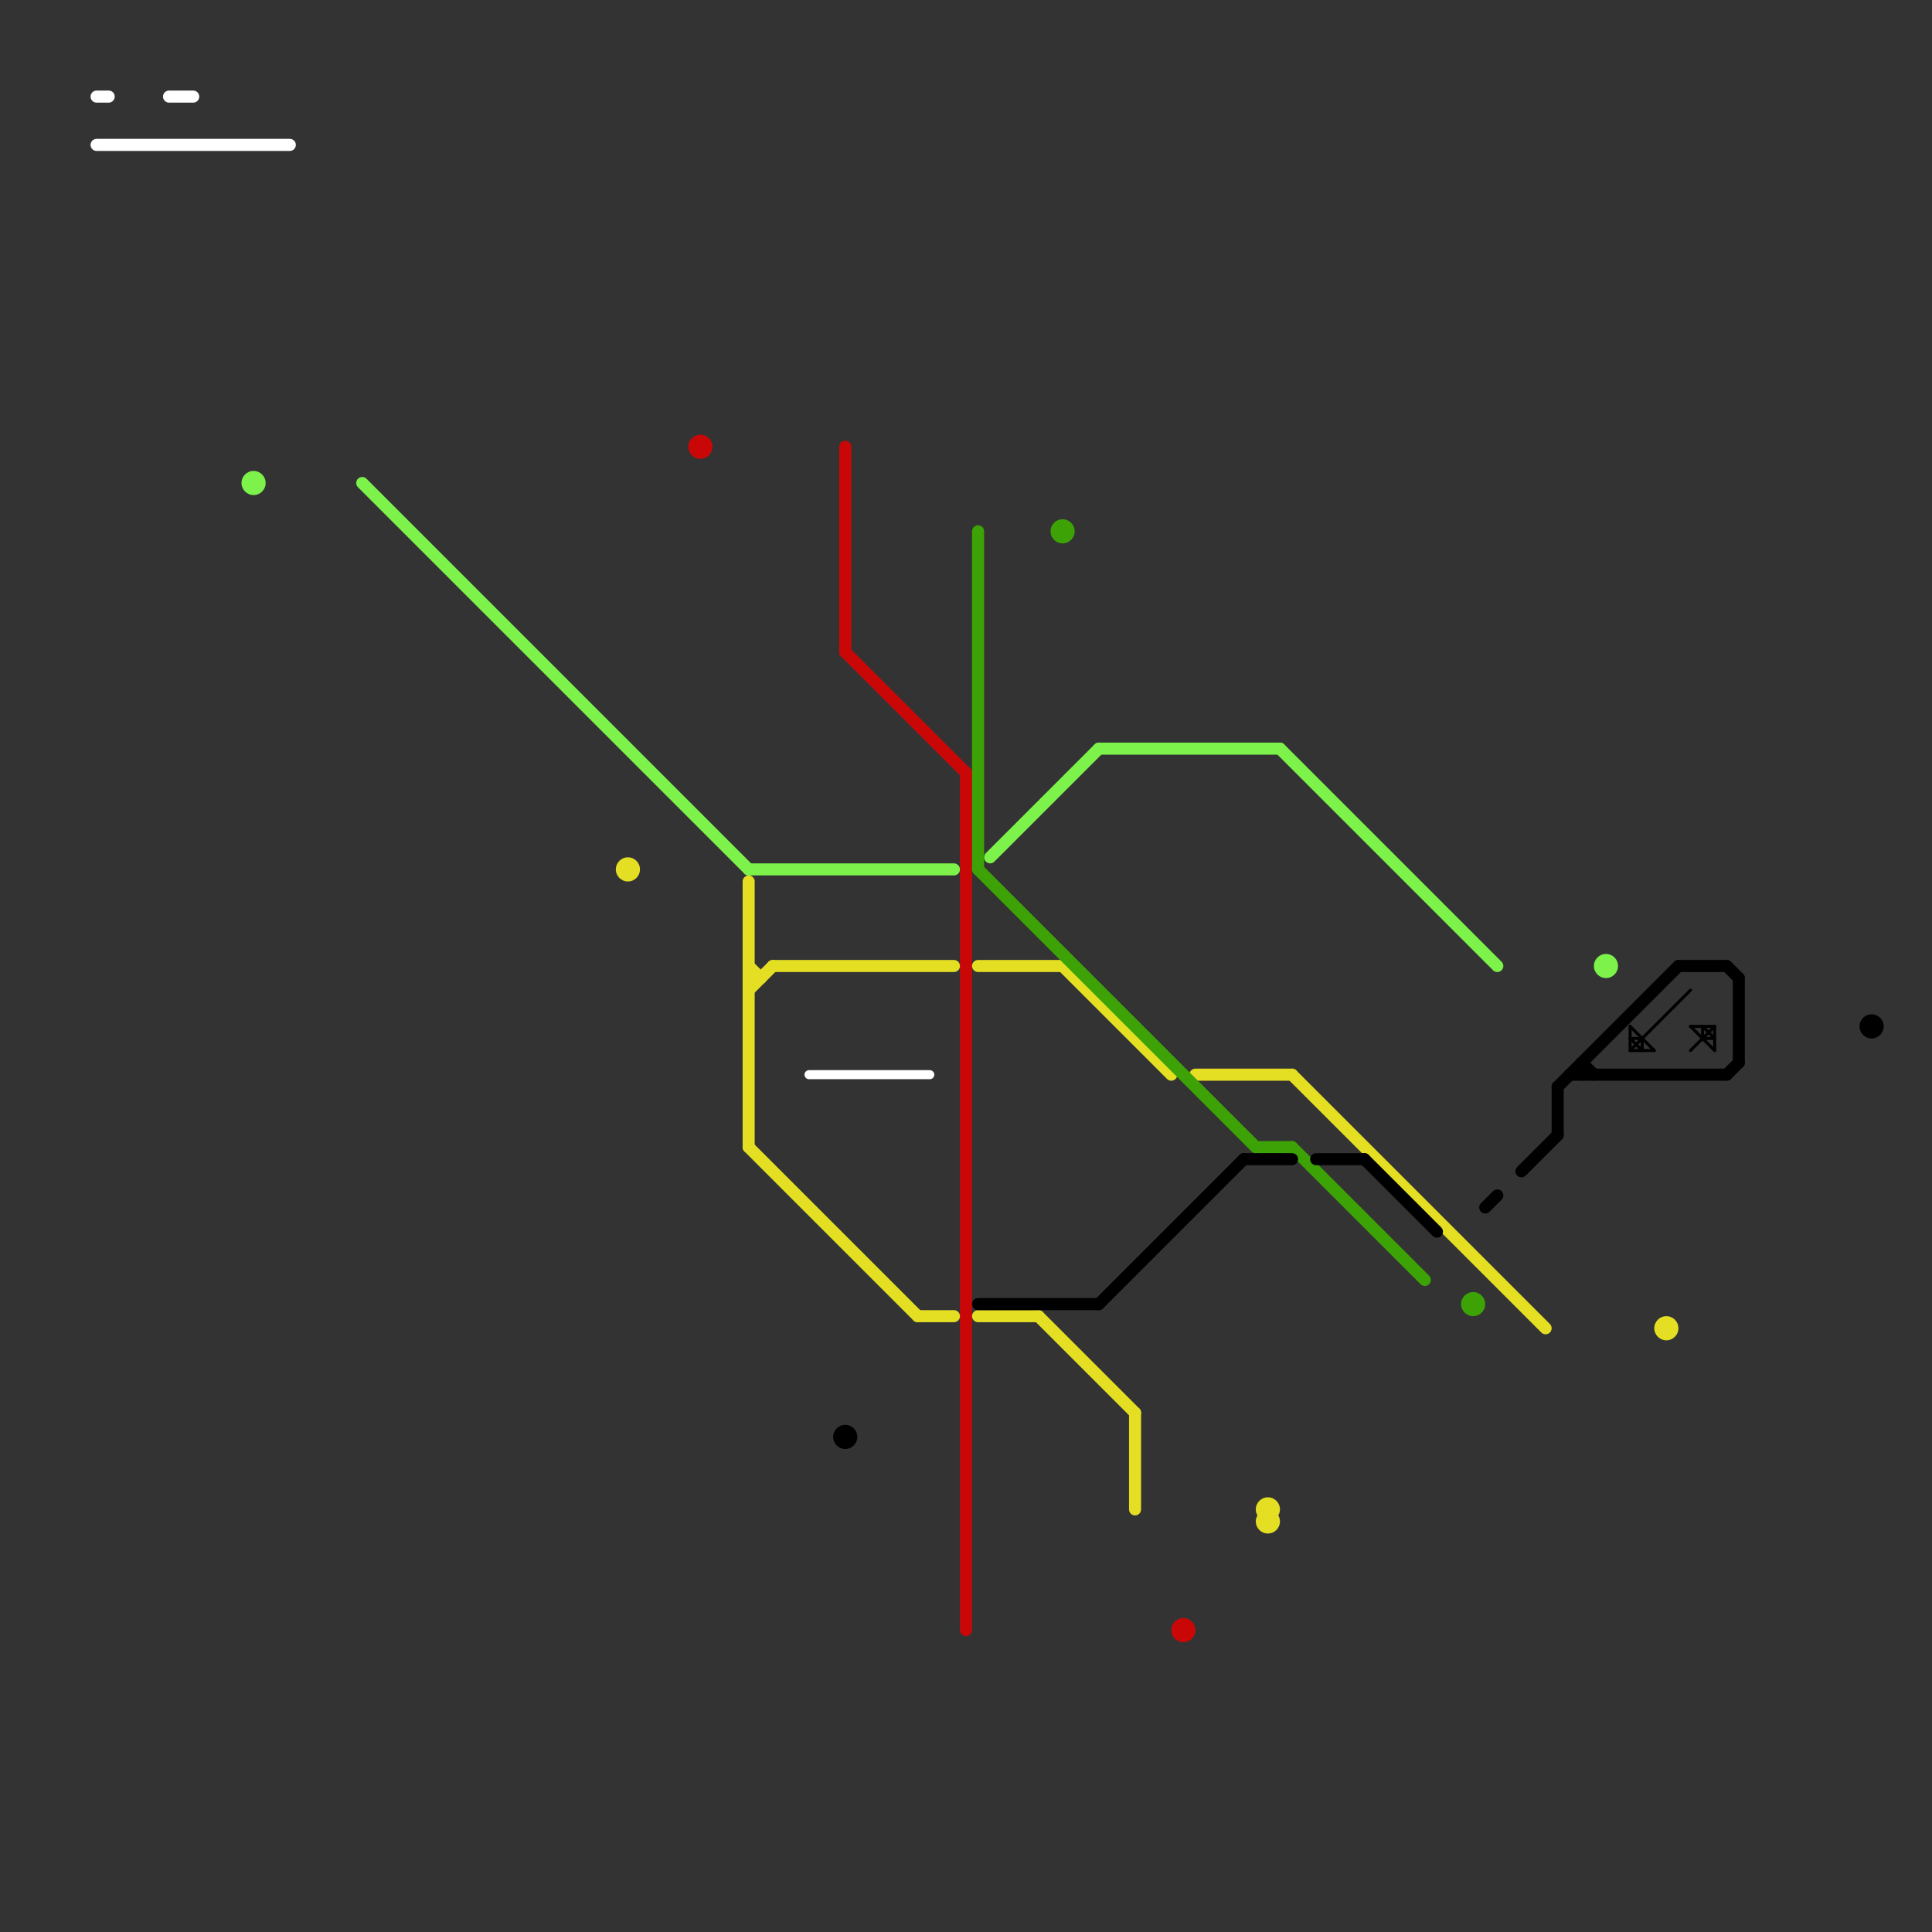 
<svg version="1.1" xmlns="http://www.w3.org/2000/svg" viewBox="0 0 160 160">
<rect x="0" y="0" width="160" height="160" fill="#333333" stroke="none"/>
<style>text { font: 1px Helvetica; font-weight: 600; white-space: pre; dominant-baseline: central; } line { stroke-width: 1; fill: none; stroke-linecap: round; stroke-linejoin: round; } .c0 { stroke: #ca0707 } .c1 { stroke: #e5df24 } .c2 { stroke: #7cf24a } .c3 { stroke: #ffffff } .c4 { stroke: #3da206 } .c5 { stroke: #000000 } .w1 { stroke-width: 1; }.w2 { stroke-width: .75; }.w3 { stroke-width: .5; }.w4 { stroke-width: .25; }</style><style>.lxco { stroke: #000; stroke-width: 0.525; fill: #fff; stroke-linecap: square; } .lxci { stroke: #fff; stroke-width: 0.25; fill: #fff; stroke-linecap: square; } </style><defs><g id="l"><circle r="0.45" fill="#fff" stroke="#000" stroke-width="0.2"/></g></defs><line class="c0 " x1="70" y1="37" x2="70" y2="54"/><line class="c0 " x1="80" y1="64" x2="80" y2="135"/><line class="c0 " x1="70" y1="54" x2="80" y2="64"/><circle cx="58" cy="37" r="1" fill="#ca0707" /><circle cx="98" cy="135" r="1" fill="#ca0707" /><line class="c1 " x1="76" y1="109" x2="79" y2="109"/><line class="c1 " x1="99" y1="89" x2="107" y2="89"/><line class="c1 " x1="81" y1="109" x2="86" y2="109"/><line class="c1 " x1="62" y1="80" x2="63" y2="81"/><line class="c1 " x1="81" y1="80" x2="88" y2="80"/><line class="c1 " x1="86" y1="109" x2="94" y2="117"/><line class="c1 " x1="107" y1="89" x2="128" y2="110"/><line class="c1 " x1="62" y1="73" x2="62" y2="95"/><line class="c1 " x1="62" y1="81" x2="63" y2="81"/><line class="c1 " x1="88" y1="80" x2="97" y2="89"/><line class="c1 " x1="94" y1="117" x2="94" y2="125"/><line class="c1 " x1="64" y1="80" x2="79" y2="80"/><line class="c1 " x1="62" y1="95" x2="76" y2="109"/><line class="c1 " x1="62" y1="82" x2="64" y2="80"/><circle cx="138" cy="110" r="1" fill="#e5df24" /><circle cx="52" cy="72" r="1" fill="#e5df24" /><circle cx="105" cy="125" r="1" fill="#e5df24" /><circle cx="105" cy="126" r="1" fill="#e5df24" /><line class="c2 " x1="62" y1="72" x2="79" y2="72"/><line class="c2 " x1="91" y1="62" x2="106" y2="62"/><line class="c2 " x1="30" y1="40" x2="62" y2="72"/><line class="c2 " x1="82" y1="71" x2="91" y2="62"/><line class="c2 " x1="106" y1="62" x2="124" y2="80"/><circle cx="133" cy="80" r="1" fill="#7cf24a" /><circle cx="21" cy="40" r="1" fill="#7cf24a" /><line class="c3 " x1="8" y1="8" x2="9" y2="8"/><line class="c3 " x1="14" y1="8" x2="16" y2="8"/><line class="c3 " x1="8" y1="12" x2="24" y2="12"/><line class="c3 w2" x1="67" y1="89" x2="77" y2="89"/><line class="c4 " x1="81" y1="72" x2="104" y2="95"/><line class="c4 " x1="104" y1="95" x2="107" y2="95"/><line class="c4 " x1="107" y1="95" x2="118" y2="106"/><line class="c4 " x1="81" y1="44" x2="81" y2="72"/><circle cx="88" cy="44" r="1" fill="#3da206" /><circle cx="122" cy="108" r="1" fill="#3da206" /><line class="c5 " x1="103" y1="96" x2="107" y2="96"/><line class="c5 " x1="113" y1="96" x2="119" y2="102"/><line class="c5 " x1="143" y1="89" x2="144" y2="88"/><line class="c5 " x1="143" y1="80" x2="144" y2="81"/><line class="c5 " x1="131" y1="88" x2="131" y2="89"/><line class="c5 " x1="129" y1="90" x2="139" y2="80"/><line class="c5 " x1="81" y1="108" x2="91" y2="108"/><line class="c5 " x1="131" y1="88" x2="132" y2="89"/><line class="c5 " x1="129" y1="90" x2="129" y2="94"/><line class="c5 " x1="139" y1="80" x2="143" y2="80"/><line class="c5 " x1="91" y1="108" x2="103" y2="96"/><line class="c5 " x1="126" y1="97" x2="129" y2="94"/><line class="c5 " x1="123" y1="100" x2="124" y2="99"/><line class="c5 " x1="144" y1="81" x2="144" y2="88"/><line class="c5 " x1="130" y1="89" x2="143" y2="89"/><line class="c5 " x1="109" y1="96" x2="113" y2="96"/><line class="c5 w4" x1="135" y1="86" x2="136" y2="86"/><line class="c5 w4" x1="135" y1="85" x2="135" y2="87"/><line class="c5 w4" x1="141" y1="86" x2="142" y2="86"/><line class="c5 w4" x1="140" y1="87" x2="142" y2="85"/><line class="c5 w4" x1="135" y1="85" x2="137" y2="87"/><line class="c5 w4" x1="141" y1="85" x2="141" y2="86"/><line class="c5 w4" x1="136" y1="86" x2="136" y2="87"/><line class="c5 w4" x1="142" y1="85" x2="142" y2="87"/><line class="c5 w4" x1="135" y1="87" x2="140" y2="82"/><line class="c5 w4" x1="141" y1="85" x2="142" y2="86"/><line class="c5 w4" x1="140" y1="85" x2="142" y2="85"/><line class="c5 w4" x1="135" y1="87" x2="137" y2="87"/><line class="c5 w4" x1="135" y1="86" x2="136" y2="87"/><line class="c5 w4" x1="140" y1="85" x2="142" y2="87"/><circle cx="155" cy="85" r="1" fill="#000000" /><circle cx="70" cy="119" r="1" fill="#000000" />
</svg>
